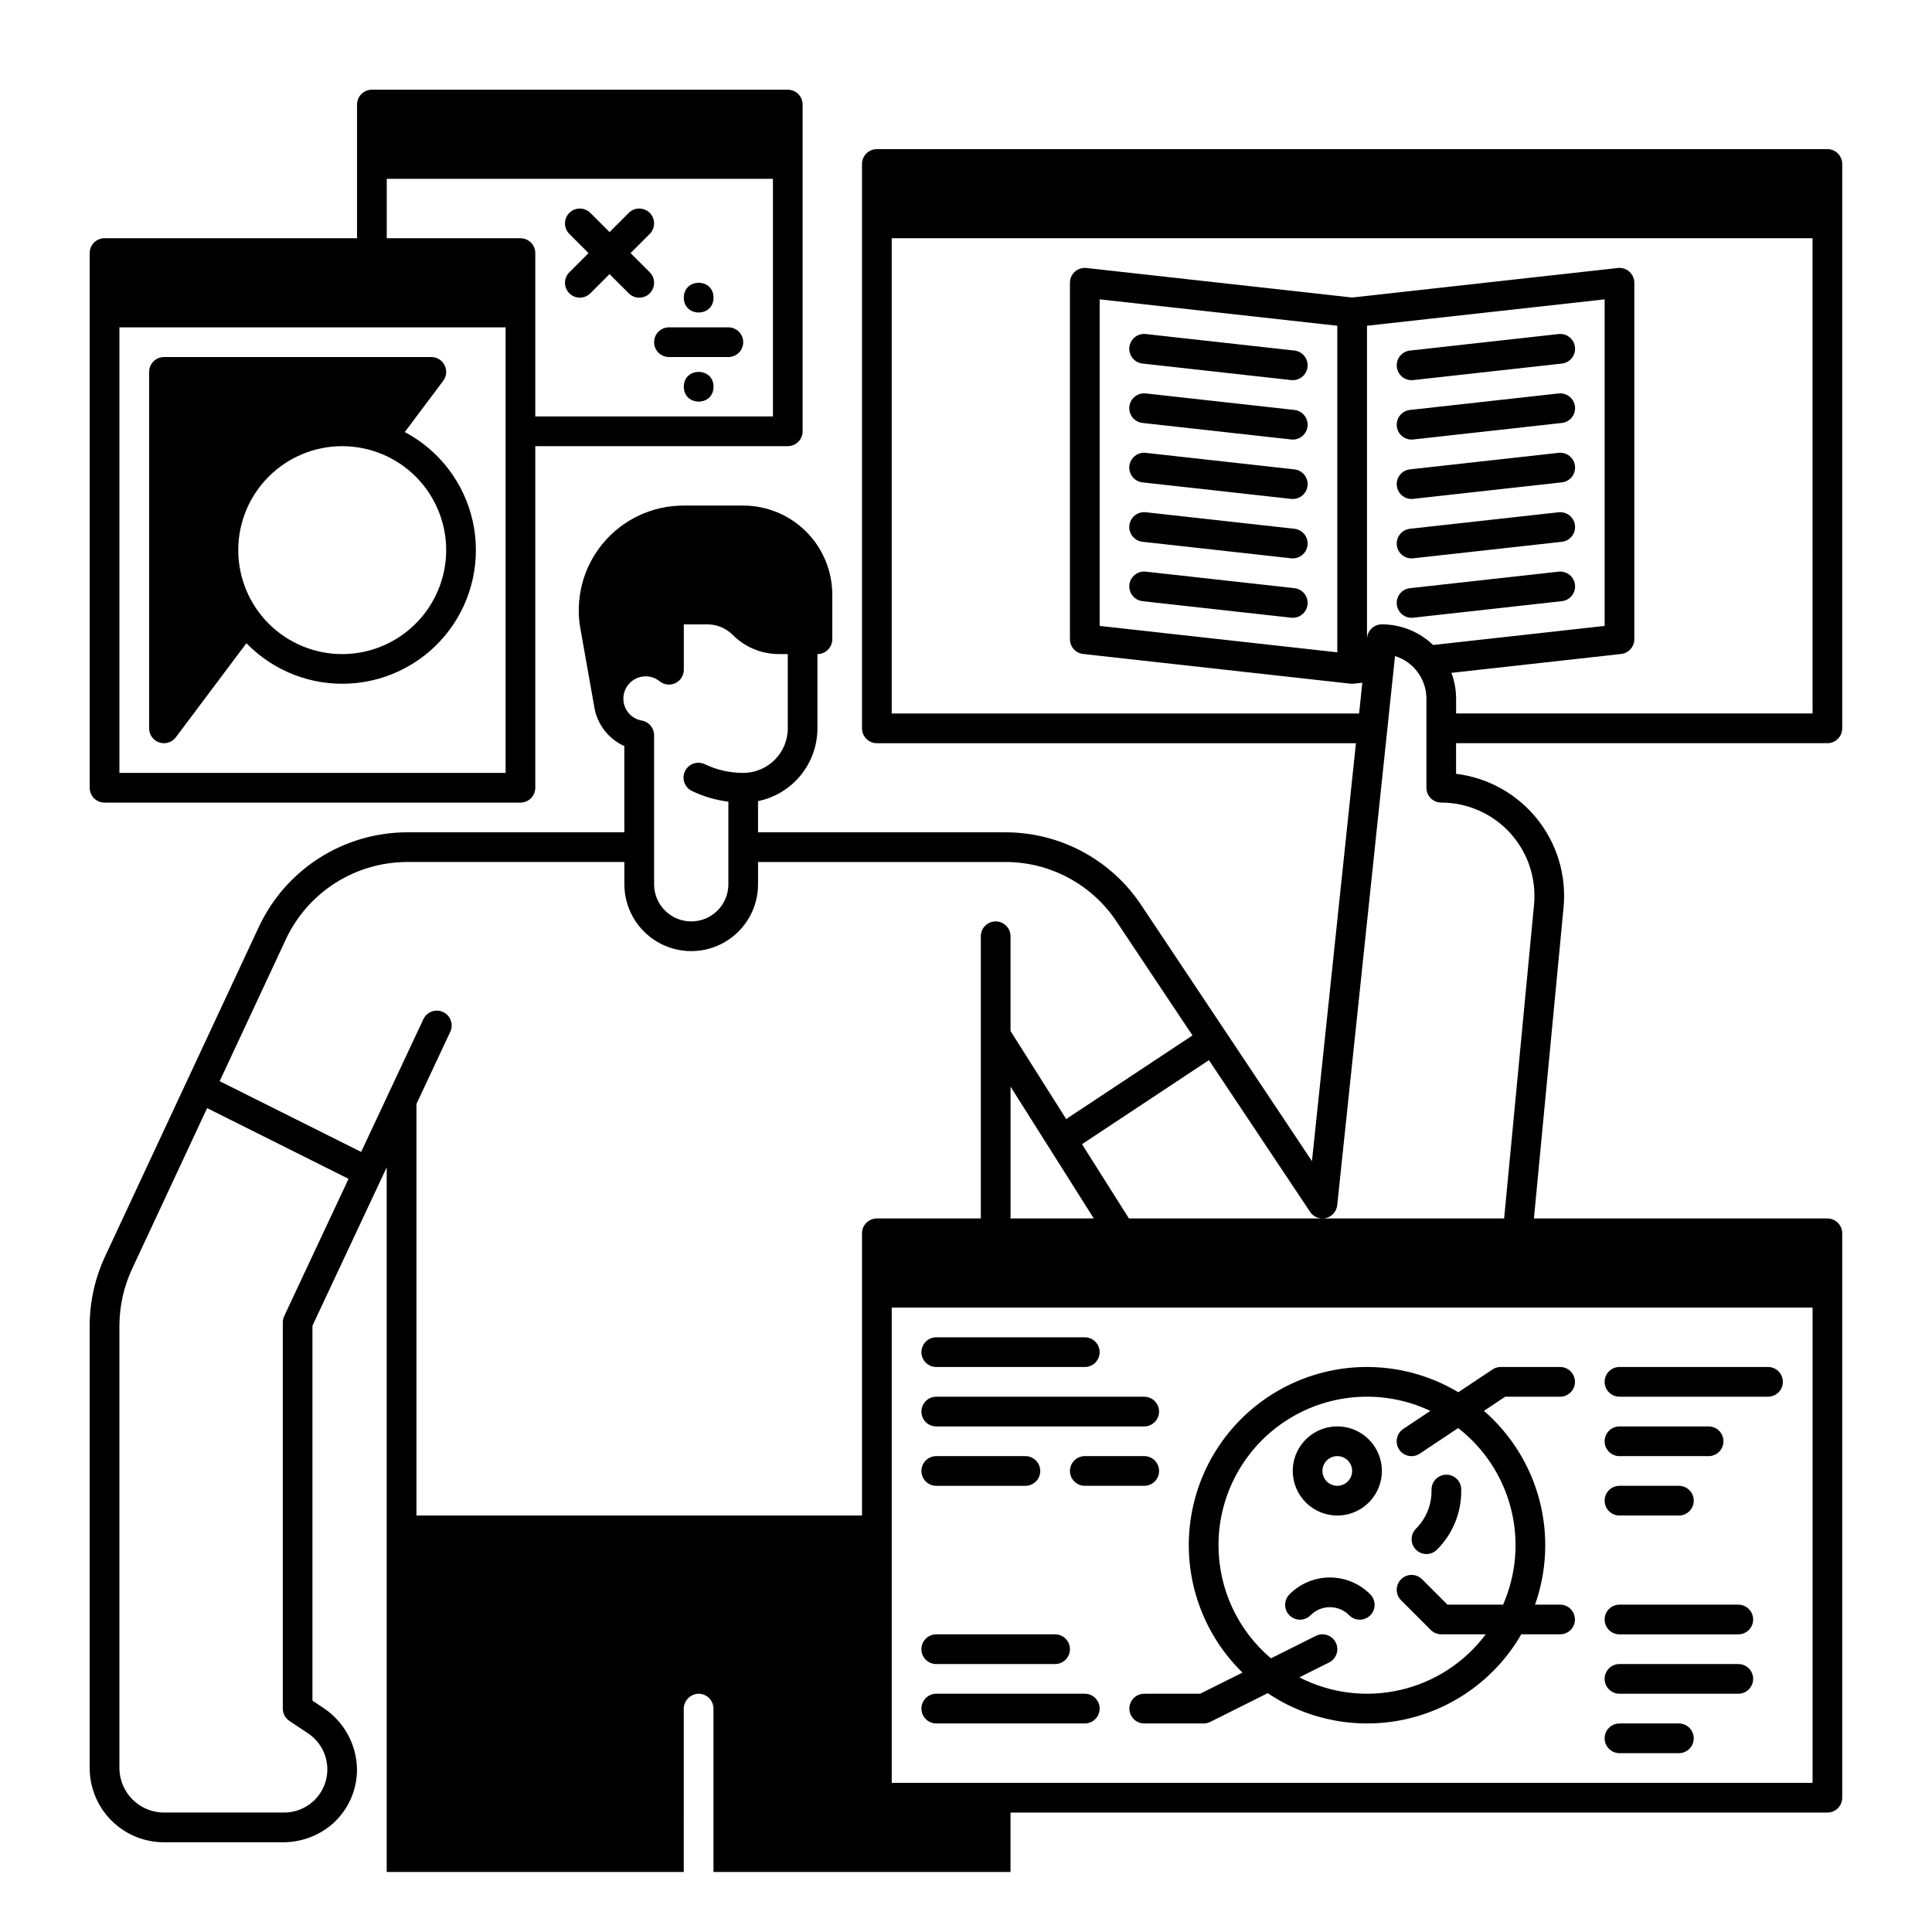 <?xml version="1.0" encoding="UTF-8"?>
<!-- Uploaded to: SVG Repo, www.svgrepo.com, Generator: SVG Repo Mixer Tools -->
<svg fill="#000000" width="800px" height="800px" version="1.1" viewBox="144 144 512 512" xmlns="http://www.w3.org/2000/svg">
 <g>
  <path d="m628.29 183.52h-251.91c-2.176 0-3.938 1.762-3.938 3.934v149.57c0 1.043 0.414 2.043 1.152 2.781 0.738 0.738 1.742 1.152 2.785 1.152h126.96l-11.656 110.76-45.246-67.863c-8.016-12.062-21.543-19.301-36.027-19.281h-65.523v-8.266c4.441-0.914 8.434-3.328 11.301-6.844 2.867-3.512 4.438-7.906 4.441-12.441v-19.68c1.047 0 2.047-0.418 2.785-1.156 0.738-0.734 1.152-1.738 1.152-2.781v-11.809c0-6.262-2.488-12.27-6.918-16.699-4.426-4.43-10.434-6.918-16.699-6.918h-15.812c-8.301 0-16.164 3.711-21.438 10.121-5.273 6.414-7.402 14.848-5.797 22.992l3.586 20.203 0.047 0.273h-0.004c0.809 4.484 3.773 8.281 7.93 10.152v22.852h-57.594c-8.23 0.02-16.293 2.375-23.238 6.801-6.945 4.422-12.488 10.727-15.988 18.18l-40.816 87.461c-2.664 5.734-4.047 11.98-4.059 18.305v117.22c0 5.219 2.074 10.227 5.766 13.918 3.691 3.688 8.695 5.762 13.914 5.762h31.402c4.871 0.055 9.594-1.68 13.273-4.871 4.176-3.691 6.547-9.016 6.492-14.594-0.145-6.562-3.523-12.633-9.027-16.211l-2.781-1.855v-99.352l19.68-41.984v186.74h78.719l0.004-43.125c-0.035-2.07 1.496-3.832 3.547-4.086 1.109-0.109 2.207 0.254 3.031 1 0.824 0.746 1.293 1.805 1.293 2.918v43.297h78.719v-15.746h216.48c1.043 0 2.043-0.414 2.781-1.152 0.738-0.738 1.152-1.738 1.152-2.785v-149.57c0-1.043-0.414-2.047-1.152-2.785-0.738-0.738-1.738-1.152-2.781-1.152h-77.77l7.856-82.422c0.805-8.453-1.723-16.883-7.043-23.5-5.324-6.617-13.016-10.891-21.445-11.918v-8.113h98.402c1.043 0 2.043-0.414 2.781-1.152 0.738-0.738 1.152-1.738 1.152-2.781v-149.57c0-1.043-0.414-2.043-1.152-2.781-0.738-0.738-1.738-1.152-2.781-1.152zm-318.99 146.71-0.039-0.223h0.004c-0.047-0.285-0.066-0.574-0.066-0.863 0.004-3.258 2.644-5.898 5.902-5.902 1.352-0.008 2.66 0.457 3.707 1.309 1.18 0.953 2.801 1.145 4.168 0.492 1.371-0.652 2.242-2.035 2.242-3.551v-12.027h6.238c2.519 0 4.938 1 6.723 2.785 3.25 3.269 7.676 5.102 12.289 5.09h2.301v19.68c-0.008 6.516-5.289 11.801-11.809 11.809-3.504 0.008-6.969-0.773-10.133-2.281-0.945-0.469-2.039-0.539-3.035-0.195-0.996 0.344-1.812 1.074-2.269 2.027-0.453 0.953-0.504 2.047-0.145 3.039 0.363 0.992 1.105 1.797 2.062 2.234 3.023 1.441 6.262 2.387 9.586 2.797v21.898c0 5.434-4.406 9.84-9.84 9.84s-9.84-4.406-9.84-9.84v-39.508c0-1.914-1.375-3.551-3.262-3.879-2.426-0.422-4.336-2.309-4.785-4.731zm-89.984 162.55c-0.242 0.523-0.371 1.094-0.371 1.672v102.34c0 1.312 0.66 2.543 1.754 3.273l4.961 3.305h-0.004c4.195 2.801 6.066 8.016 4.606 12.84-1.461 4.828-5.91 8.129-10.953 8.133h-31.852c-6.519-0.008-11.801-5.289-11.809-11.809v-117.22c0.012-5.176 1.145-10.285 3.324-14.977l19.914-42.676 37.484 18.742zm153.13-21.941v74.785h-118.08v-109.07l8.977-19.148c0.898-1.965 0.047-4.289-1.91-5.203-1.957-0.918-4.285-0.086-5.219 1.863l-16.504 35.203-37.496-18.746 17.57-37.645h-0.004c2.863-6.102 7.398-11.258 13.082-14.879 5.684-3.617 12.277-5.547 19.012-5.562h57.594v5.906c0 6.328 3.379 12.176 8.859 15.34 5.477 3.16 12.23 3.16 17.711 0 5.481-3.164 8.855-9.012 8.855-15.34v-5.902h65.523v-0.004c11.848-0.016 22.918 5.906 29.473 15.773l20.133 30.188-33.473 22.164-14.746-23.34v-25.105c0-2.172-1.762-3.934-3.934-3.934-2.176 0-3.938 1.762-3.938 3.934v74.785h-27.551c-2.176 0-3.938 1.762-3.938 3.938zm61.426-3.938h-22.066v-34.938zm190.48 23.617v125.95h-244.03v-125.95zm-80.133-125.75c4.676 5.152 6.973 12.035 6.32 18.965l-7.926 83.168h-99.434l-12.43-19.68 33.633-22.273 26.805 40.203v0.004c0.922 1.379 2.606 2.035 4.219 1.637 1.609-0.395 2.797-1.762 2.973-3.41l15.316-145.52c4.941 1.535 8.312 6.106 8.32 11.277v23.617c0 1.043 0.414 2.047 1.152 2.785s1.738 1.152 2.781 1.152c6.953 0.004 13.586 2.938 18.27 8.074zm-37.949-51.582v-82.859l62.977-6.996v86.543l-45.461 5.055c-3.648-3.508-8.516-5.469-13.578-5.469-2.016 0-3.703 1.523-3.914 3.523zm118.08 19.891h-94.465v-3.938c-0.004-2.332-0.426-4.644-1.246-6.828l44.98-5h-0.004c1.996-0.223 3.504-1.91 3.5-3.914v-94.465c0.004-1.117-0.477-2.184-1.309-2.934-0.836-0.746-1.945-1.102-3.059-0.977l-70.414 7.824-70.414-7.824c-1.113-0.125-2.227 0.23-3.062 0.977-0.832 0.75-1.309 1.816-1.309 2.934v94.465c0 2.008 1.508 3.691 3.5 3.914l70.848 7.871h0.004c0.285 0.031 0.578 0.031 0.863 0l2.269-0.25-0.859 8.145h-123.86v-125.95h244.03zm-125.95-102.75v86.543l-62.977-6.996v-86.543z"/>
  <path d="m281.92 356.7c1.043 0 2.047-0.414 2.785-1.152s1.152-1.742 1.152-2.785v-90.527h66.914-0.004c1.043 0 2.047-0.414 2.785-1.152 0.738-0.738 1.152-1.738 1.152-2.785v-86.59c0-1.047-0.414-2.047-1.152-2.785s-1.742-1.152-2.785-1.152h-110.21c-2.176 0-3.938 1.762-3.938 3.938v35.422h-66.91c-2.176 0-3.938 1.762-3.938 3.938v141.7c0 1.043 0.414 2.047 1.152 2.785s1.738 1.152 2.785 1.152zm-35.426-165.31h102.34v62.977h-62.977v-43.297c0-1.043-0.414-2.047-1.152-2.785-0.738-0.738-1.742-1.152-2.785-1.152h-35.426zm-70.848 39.359h102.34v118.08h-102.34z"/>
  <path d="m446.8 240.35 39.359 4.375c0.145 0.016 0.293 0.023 0.438 0.023 2.09 0 3.816-1.637 3.93-3.723 0.113-2.086-1.422-3.898-3.5-4.125l-39.359-4.375c-1.043-0.125-2.09 0.172-2.91 0.824-0.82 0.652-1.348 1.609-1.465 2.648-0.117 1.043 0.191 2.09 0.848 2.906 0.66 0.816 1.617 1.336 2.66 1.445z"/>
  <path d="m446.8 256.09 39.359 4.375c0.145 0.016 0.293 0.023 0.438 0.023 2.09 0 3.816-1.633 3.93-3.719 0.113-2.086-1.422-3.898-3.5-4.129l-39.359-4.375c-1.043-0.121-2.09 0.176-2.91 0.828-0.82 0.652-1.348 1.605-1.465 2.648-0.117 1.043 0.191 2.09 0.848 2.906 0.66 0.816 1.617 1.336 2.66 1.441z"/>
  <path d="m446.8 271.84 39.359 4.375v-0.004c0.145 0.02 0.293 0.027 0.438 0.027 2.09 0 3.816-1.637 3.93-3.723 0.113-2.086-1.422-3.898-3.5-4.125l-39.359-4.375c-1.043-0.125-2.09 0.172-2.91 0.824-0.82 0.652-1.348 1.605-1.465 2.648-0.117 1.043 0.191 2.09 0.848 2.906 0.66 0.816 1.617 1.336 2.66 1.445z"/>
  <path d="m446.8 287.58 39.359 4.375c0.145 0.016 0.293 0.023 0.438 0.023 2.09 0 3.816-1.633 3.93-3.719 0.113-2.09-1.422-3.898-3.5-4.129l-39.359-4.375c-1.043-0.121-2.09 0.176-2.91 0.828-0.82 0.652-1.348 1.605-1.465 2.648-0.117 1.043 0.191 2.086 0.848 2.906 0.66 0.816 1.617 1.336 2.66 1.441z"/>
  <path d="m446.8 303.32 39.359 4.375v-0.004c0.145 0.02 0.293 0.027 0.438 0.027 2.09 0 3.816-1.637 3.93-3.723 0.113-2.086-1.422-3.898-3.5-4.125l-39.359-4.375c-1.043-0.125-2.09 0.172-2.91 0.824-0.82 0.652-1.348 1.605-1.465 2.648-0.117 1.043 0.191 2.09 0.848 2.906 0.66 0.816 1.617 1.336 2.66 1.445z"/>
  <path d="m518.08 244.75c0.148 0 0.293-0.008 0.441-0.023l39.359-4.375c1.043-0.109 2-0.629 2.66-1.445 0.656-0.816 0.961-1.863 0.848-2.906-0.117-1.039-0.645-1.996-1.465-2.648s-1.871-0.949-2.91-0.824l-39.359 4.375h-0.004c-2.074 0.227-3.613 2.039-3.5 4.125 0.117 2.086 1.84 3.723 3.93 3.723z"/>
  <path d="m518.08 260.49c0.148 0 0.293-0.008 0.441-0.023l39.359-4.375c1.043-0.105 2-0.625 2.66-1.441 0.656-0.816 0.961-1.863 0.848-2.906-0.117-1.043-0.645-1.996-1.465-2.648s-1.871-0.949-2.91-0.828l-39.359 4.375h-0.004c-2.074 0.23-3.613 2.043-3.5 4.129 0.117 2.086 1.84 3.719 3.93 3.719z"/>
  <path d="m518.08 276.23c0.148 0 0.293-0.008 0.441-0.027l39.359-4.375v0.004c1.043-0.109 2-0.629 2.66-1.445 0.656-0.816 0.961-1.863 0.848-2.906-0.117-1.043-0.645-1.996-1.465-2.648-0.82-0.652-1.871-0.949-2.91-0.824l-39.359 4.375h-0.004c-2.074 0.227-3.613 2.039-3.5 4.125 0.117 2.086 1.84 3.723 3.93 3.723z"/>
  <path d="m518.08 291.98c0.148 0 0.293-0.008 0.441-0.023l39.359-4.375c1.043-0.105 2-0.625 2.66-1.441 0.656-0.82 0.961-1.863 0.848-2.906-0.117-1.043-0.645-1.996-1.465-2.648-0.82-0.652-1.871-0.949-2.91-0.828l-39.359 4.375h-0.004c-2.074 0.23-3.613 2.039-3.5 4.129 0.117 2.086 1.84 3.719 3.93 3.719z"/>
  <path d="m518.08 307.72c0.148 0 0.293-0.008 0.441-0.027l39.359-4.375v0.004c1.043-0.109 2-0.629 2.66-1.445 0.656-0.816 0.961-1.863 0.848-2.906-0.117-1.043-0.645-1.996-1.465-2.648-0.82-0.652-1.871-0.949-2.91-0.824l-39.359 4.375h-0.004c-2.074 0.227-3.613 2.039-3.5 4.125 0.117 2.086 1.84 3.723 3.93 3.723z"/>
  <path d="m251.27 258.5 10.184-13.582c0.895-1.191 1.039-2.785 0.375-4.121-0.668-1.332-2.031-2.176-3.523-2.176h-70.848c-2.172 0-3.934 1.762-3.934 3.938v94.465c0 1.691 1.082 3.195 2.691 3.734 1.605 0.535 3.375-0.02 4.391-1.375l18.695-24.926v0.004c7.215 7.43 17.32 11.328 27.656 10.672s19.867-5.809 26.078-14.094c6.215-8.285 8.488-18.875 6.227-28.98-2.266-10.105-8.84-18.715-17.992-23.559zm-16.578 58.844c-7.309 0-14.316-2.902-19.484-8.07-5.168-5.168-8.07-12.176-8.07-19.484 0-7.305 2.902-14.312 8.07-19.48 5.168-5.168 12.176-8.07 19.484-8.07 7.305 0 14.312 2.902 19.48 8.07 5.168 5.168 8.07 12.176 8.07 19.48-0.008 7.305-2.914 14.309-8.078 19.473-5.168 5.168-12.168 8.07-19.473 8.082z"/>
  <path d="m462.05 592.86h-14.816c-2.172 0-3.938 1.762-3.938 3.938 0 2.172 1.766 3.934 3.938 3.934h15.746c0.609 0 1.211-0.141 1.758-0.414l15.223-7.613c10.852 7.297 24.246 9.762 36.984 6.809 12.738-2.957 23.676-11.066 30.207-22.398h10.289c2.176 0 3.938-1.762 3.938-3.934 0-2.176-1.762-3.938-3.938-3.938h-6.644 0.004c3.164-8.926 3.562-18.602 1.148-27.762-2.418-9.16-7.535-17.379-14.691-23.586l5.633-3.754h14.551c2.176 0 3.938-1.766 3.938-3.938 0-2.176-1.762-3.938-3.938-3.938h-15.742c-0.777 0-1.539 0.23-2.184 0.664l-9.043 6.027c-13.348-7.984-29.773-8.879-43.91-2.394-14.141 6.484-24.176 19.52-26.828 34.844-2.656 15.328 2.406 30.977 13.539 41.844zm4.863-39.359c-0.004-13.48 6.891-26.027 18.277-33.246 11.383-7.219 25.672-8.105 37.863-2.352l-7.152 4.769h-0.004c-0.875 0.578-1.484 1.477-1.691 2.504-0.207 1.027 0.004 2.094 0.582 2.965 0.582 0.875 1.488 1.477 2.516 1.68 1.027 0.203 2.094-0.012 2.961-0.598l10.156-6.769v-0.004c6.914 5.359 11.84 12.875 14 21.352 2.156 8.477 1.426 17.43-2.082 25.441h-14.754l-6.719-6.719c-1.539-1.535-4.031-1.535-5.566 0-1.539 1.539-1.539 4.031 0 5.566l7.871 7.871c0.738 0.738 1.738 1.152 2.781 1.152h11.789c-5.562 7.434-13.574 12.652-22.617 14.738-9.043 2.09-18.531 0.906-26.789-3.336l7.891-3.945c1.945-0.969 2.734-3.336 1.762-5.281-0.973-1.941-3.336-2.731-5.281-1.758l-11.895 5.949v-0.004c-8.816-7.461-13.898-18.426-13.898-29.977z"/>
  <path d="m573.18 514.14h39.359c2.176 0 3.938-1.766 3.938-3.938 0-2.176-1.762-3.938-3.938-3.938h-39.359c-2.176 0-3.938 1.762-3.938 3.938 0 2.172 1.762 3.938 3.938 3.938z"/>
  <path d="m573.18 529.89h23.617c2.172 0 3.934-1.762 3.934-3.938 0-2.172-1.762-3.934-3.934-3.934h-23.617c-2.176 0-3.938 1.762-3.938 3.934 0 2.176 1.762 3.938 3.938 3.938z"/>
  <path d="m573.18 545.63h15.742c2.176 0 3.938-1.766 3.938-3.938 0-2.176-1.762-3.938-3.938-3.938h-15.742c-2.176 0-3.938 1.762-3.938 3.938 0 2.172 1.762 3.938 3.938 3.938z"/>
  <path d="m498.4 545.63c4.777 0 9.082-2.879 10.91-7.293 1.828-4.41 0.816-9.488-2.559-12.867-3.379-3.375-8.457-4.387-12.871-2.559-4.41 1.828-7.289 6.133-7.289 10.91 0.008 6.516 5.289 11.801 11.809 11.809zm0-15.742v-0.004c1.594 0 3.027 0.961 3.637 2.43 0.609 1.473 0.273 3.164-0.852 4.289-1.129 1.125-2.82 1.465-4.293 0.855-1.469-0.609-2.43-2.047-2.43-3.637 0-2.176 1.766-3.938 3.938-3.938z"/>
  <path d="m573.18 577.12h31.488c2.172 0 3.934-1.762 3.934-3.934 0-2.176-1.762-3.938-3.934-3.938h-31.488c-2.176 0-3.938 1.762-3.938 3.938 0 2.172 1.762 3.934 3.938 3.934z"/>
  <path d="m573.18 592.86h31.488c2.172 0 3.934-1.762 3.934-3.938 0-2.172-1.762-3.934-3.934-3.934h-31.488c-2.176 0-3.938 1.762-3.938 3.934 0 2.176 1.762 3.938 3.938 3.938z"/>
  <path d="m573.18 608.61h15.742c2.176 0 3.938-1.762 3.938-3.934 0-2.176-1.762-3.938-3.938-3.938h-15.742c-2.176 0-3.938 1.762-3.938 3.938 0 2.172 1.762 3.934 3.938 3.934z"/>
  <path d="m392.12 506.27h39.363c2.172 0 3.934-1.762 3.934-3.934 0-2.176-1.762-3.938-3.934-3.938h-39.363c-2.172 0-3.934 1.762-3.934 3.938 0 2.172 1.762 3.934 3.934 3.934z"/>
  <path d="m392.12 522.02h55.105c2.176 0 3.938-1.762 3.938-3.938 0-2.172-1.762-3.934-3.938-3.934h-55.105c-2.172 0-3.934 1.762-3.934 3.934 0 2.176 1.762 3.938 3.934 3.938z"/>
  <path d="m392.12 537.76h23.617c2.176 0 3.938-1.762 3.938-3.934 0-2.176-1.762-3.938-3.938-3.938h-23.617c-2.172 0-3.934 1.762-3.934 3.938 0 2.172 1.762 3.934 3.934 3.934z"/>
  <path d="m451.17 533.82c0-1.047-0.414-2.047-1.152-2.785-0.738-0.738-1.742-1.152-2.785-1.152h-15.742c-2.176 0-3.938 1.762-3.938 3.938 0 2.172 1.762 3.934 3.938 3.934h15.742c1.043 0 2.047-0.414 2.785-1.152s1.152-1.738 1.152-2.781z"/>
  <path d="m294.88 221.73c1.539 1.535 4.027 1.535 5.566 0l5.09-5.09 5.09 5.09c1.535 1.535 4.027 1.535 5.566 0 1.535-1.539 1.535-4.031-0.004-5.566l-5.086-5.09 5.09-5.09h-0.004c1.539-1.535 1.539-4.027 0.004-5.566-1.539-1.535-4.031-1.535-5.566 0l-5.09 5.09-5.09-5.09c-1.539-1.535-4.031-1.535-5.566 0-1.539 1.539-1.535 4.031 0 5.566l5.09 5.09-5.09 5.09c-0.738 0.734-1.152 1.738-1.152 2.781 0 1.043 0.414 2.047 1.152 2.785z"/>
  <path d="m321.28 238.62h15.746c2.172 0 3.934-1.762 3.934-3.934 0-2.176-1.762-3.938-3.934-3.938h-15.746c-2.172 0-3.934 1.762-3.934 3.938 0 2.172 1.762 3.934 3.934 3.934z"/>
  <path d="m333.09 222.88c0 5.246-7.871 5.246-7.871 0 0-5.25 7.871-5.25 7.871 0"/>
  <path d="m333.09 246.49c0 5.25-7.871 5.25-7.871 0 0-5.246 7.871-5.246 7.871 0"/>
  <path d="m491.34 572.03c2.812-2.812 7.371-2.812 10.18 0 0.734 0.758 1.742 1.191 2.797 1.199 1.055 0.012 2.07-0.406 2.816-1.152 0.75-0.746 1.164-1.762 1.152-2.816-0.008-1.055-0.441-2.062-1.199-2.797-2.824-2.828-6.66-4.414-10.656-4.414-3.996 0-7.828 1.586-10.652 4.414-0.762 0.734-1.195 1.742-1.203 2.797-0.008 1.055 0.406 2.07 1.152 2.816 0.746 0.746 1.762 1.164 2.816 1.152 1.059-0.008 2.066-0.441 2.797-1.199z"/>
  <path d="m522.02 555.84c1.043 0 2.043-0.414 2.781-1.152 4.141-4.117 6.461-9.715 6.441-15.555v-0.391c0-2.172-1.762-3.934-3.934-3.934-2.176 0-3.938 1.762-3.938 3.934v0.395c0.012 3.746-1.477 7.344-4.133 9.984-1.125 1.125-1.461 2.816-0.852 4.289 0.609 1.469 2.043 2.43 3.633 2.43z"/>
  <path d="m392.12 600.73h39.363c2.172 0 3.934-1.762 3.934-3.934 0-2.176-1.762-3.938-3.934-3.938h-39.363c-2.172 0-3.934 1.762-3.934 3.938 0 2.172 1.762 3.934 3.934 3.934z"/>
  <path d="m392.12 584.99h31.488c2.176 0 3.938-1.762 3.938-3.938 0-2.172-1.762-3.938-3.938-3.938h-31.488c-2.172 0-3.934 1.766-3.934 3.938 0 2.176 1.762 3.938 3.934 3.938z"/>
 </g>
</svg>